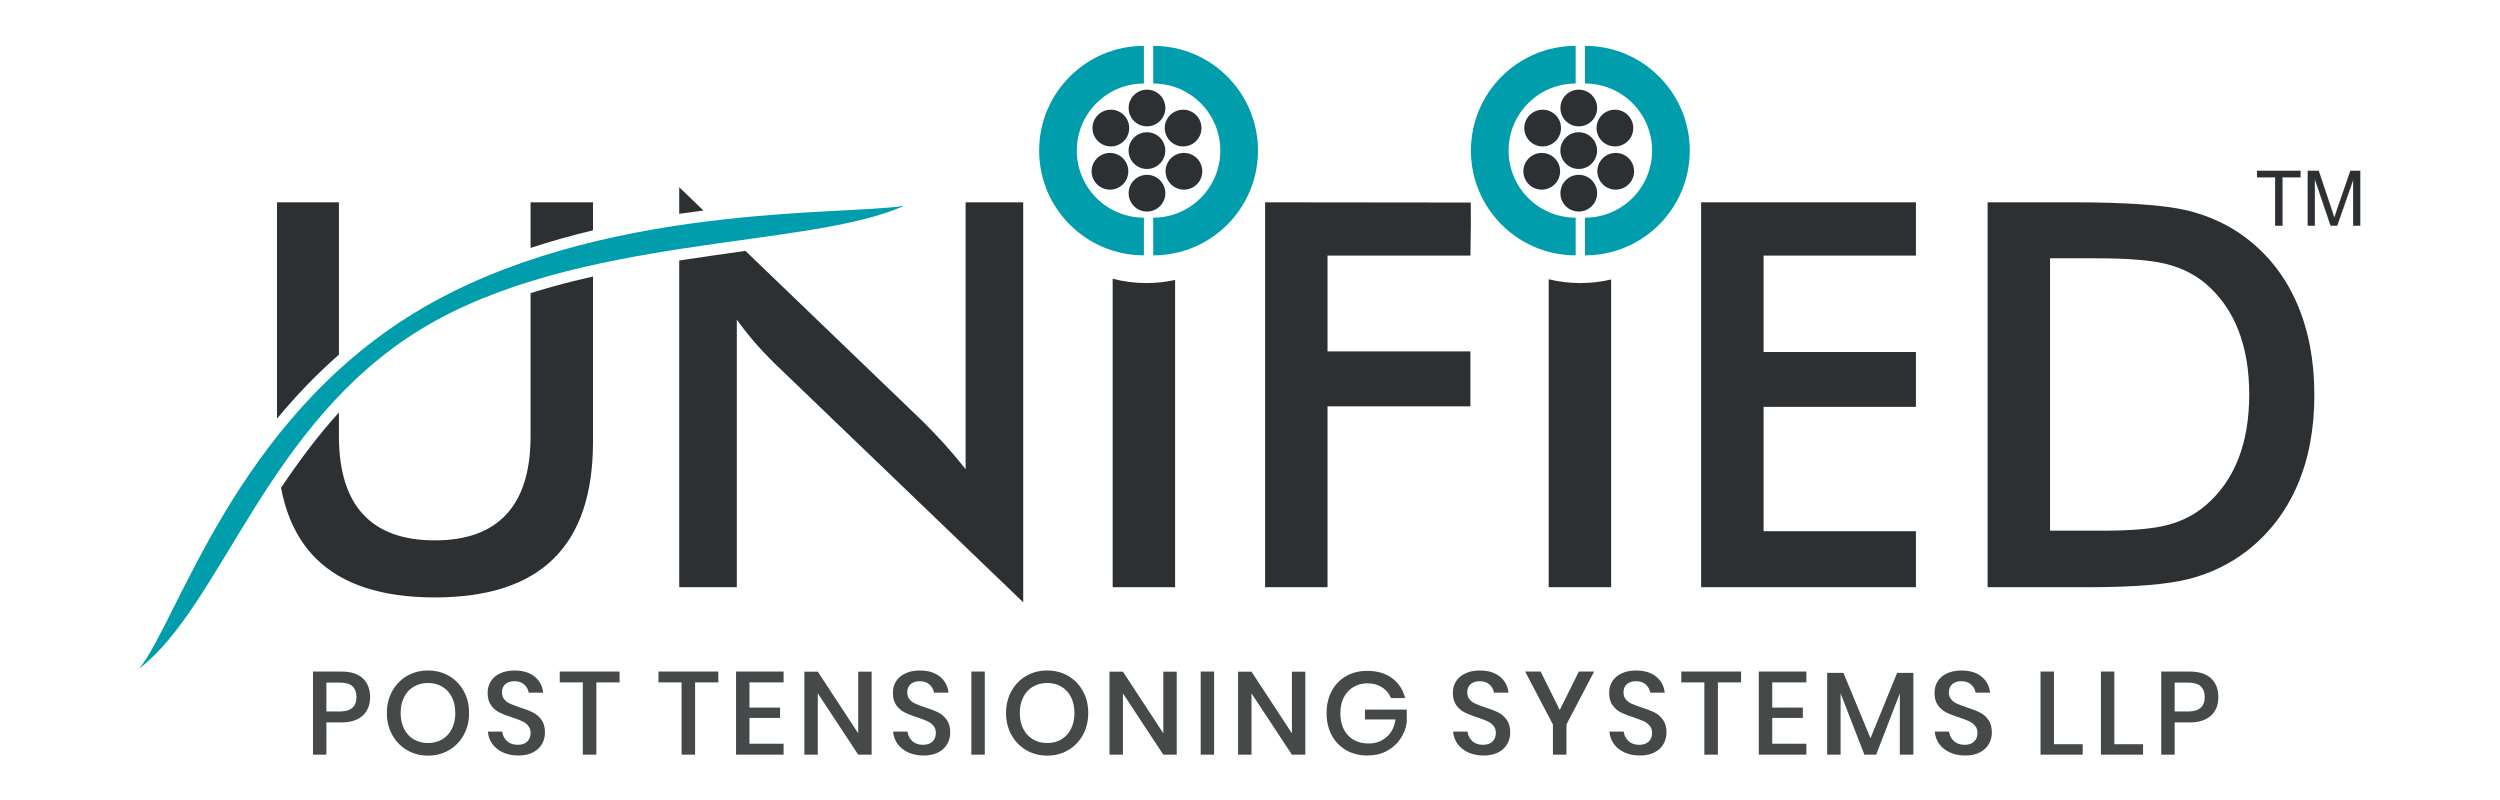 <?xml version="1.0" encoding="utf-8"?>
<!-- Generator: Adobe Illustrator 16.0.0, SVG Export Plug-In . SVG Version: 6.00 Build 0)  -->
<!DOCTYPE svg PUBLIC "-//W3C//DTD SVG 1.1//EN" "http://www.w3.org/Graphics/SVG/1.1/DTD/svg11.dtd">
<svg version="1.1" id="Layer_1" xmlns="http://www.w3.org/2000/svg" xmlns:xlink="http://www.w3.org/1999/xlink" x="0px" y="0px"
	 width="2500px" height="800px" viewBox="0 0 2500 800" enable-background="new 0 0 2500 800" xml:space="preserve">
<g>
	<path fill-rule="evenodd" clip-rule="evenodd" fill="#2C3032" d="M1987.604,587.209V202.305h84.242
		c54.911,0,93.487,2.788,115.921,8.258c22.338,5.566,41.903,14.805,58.771,27.728c22.241,17.044,39.109,38.849,50.593,65.493
		c11.482,26.646,17.229,57.065,17.229,91.243s-5.747,64.416-17.229,90.795c-11.483,26.379-28.352,48.183-50.593,65.392
		c-16.868,12.923-35.985,22.178-57.523,27.744c-21.442,5.47-54.9,8.252-100.301,8.252h-16.868H1987.604z M2050.043,530.678h52.661
		c28.895,0,50.614-1.877,65.051-5.736c14.543-3.859,27.093-10.406,37.776-19.47c14.533-12.475,25.483-27.903,32.744-46.487
		c7.261-18.467,10.95-40.005,10.95-64.496c0-24.577-3.689-46.029-10.95-64.508c-7.261-18.573-18.211-34.002-32.744-46.477
		c-10.865-9.063-23.862-15.609-39.035-19.464c-15.15-3.86-38.928-5.747-71.234-5.747h-22.604h-22.614V530.678z M1701.129,587.209
		V205.85l-0.043-3.519l1.621-0.026h213.214v53.296h-152.343v96.366h152.343v54.9h-152.343v124.354h152.343v55.987H1701.129z
		 M1548.689,587.209V279.266c10.15,2.474,20.749,3.796,31.656,3.796c10.599,0,20.909-1.248,30.793-3.588v307.735H1548.689z
		 M1265.093,587.209V210.285l-0.011-7.954l3.743-0.011l201.944,0.225l0.085,23.046l-0.427,30.01h-142.896v95.822h142.896v54.911
		h-142.896v180.875H1265.093z M1112.664,587.209V278.727c10.791,2.826,22.114,4.335,33.8,4.335c9.831,0,19.416-1.077,28.639-3.098
		v307.245H1112.664z M679.23,213.82v-26.581l24.192,23.26C695.384,211.522,687.313,212.626,679.23,213.82z M679.23,587.209V260.521
		c22.028-3.429,44.131-6.51,66.234-9.602l178.338,171.472c6.632,6.632,13.359,13.732,20.279,21.26
		c6.813,7.528,13.989,16.058,21.527,25.483v-266.83h57.598v399.981L773.88,362.73c-6.643-6.553-13.094-13.376-19.288-20.547
		c-6.28-7.181-12.112-14.719-17.764-22.614v267.64H679.23z M530.565,247.935v-45.63h62.438v27.999
		C571.967,235.342,551.091,241.185,530.565,247.935z M338.921,412.476v23.553c0,34.631,7.986,60.743,24.043,78.145
		c16.068,17.485,40.017,26.197,71.961,26.197c31.667,0,55.529-8.712,71.597-26.197c16.058-17.401,24.044-43.514,24.044-78.145
		V293.153c14.224-4.473,28.575-8.444,42.905-12.012c6.504-1.615,13.008-3.145,19.533-4.616v165.239
		c0,52.043-13.093,91.066-39.387,116.912c-26.282,25.835-65.936,38.758-118.874,38.758c-52.928,0-92.41-12.923-118.522-38.672
		c-17.753-17.508-29.481-41.168-35.175-70.926C298.873,461.159,317.777,435.772,338.921,412.476z M277.016,202.305h61.905v152.322
		c-22.37,19.656-42.905,41.082-61.905,63.989V202.305z"/>
	<path fill="#009DAD" d="M1585.016,217.68c18.521,0,35.304-7.506,47.438-19.64s19.65-28.911,19.65-47.442
		c0-18.525-7.517-35.303-19.65-47.442c-12.134-12.133-28.917-19.64-47.438-19.64V45.851c28.917,0,55.104,11.723,74.061,30.686
		c18.958,18.952,30.687,45.14,30.687,74.061c0,28.927-11.729,55.108-30.687,74.071c-18.957,18.958-45.144,30.681-74.061,30.681
		V217.68z"/>
	<path fill="#009DAD" d="M1575.676,255.35c-28.916,0-55.103-11.723-74.061-30.681c-18.958-18.963-30.687-45.145-30.687-74.071
		c0-28.921,11.729-55.108,30.687-74.061c18.958-18.963,45.145-30.686,74.061-30.686v37.665c-18.521,0-35.303,7.507-47.437,19.64
		c-12.134,12.139-19.64,28.917-19.64,47.442c0,18.531,7.506,35.309,19.64,47.442s28.916,19.64,47.437,19.64V255.35z"/>
	<path fill-rule="evenodd" clip-rule="evenodd" fill="#2C3032" d="M1578.736,132.237c10.14,0,18.36,8.216,18.36,18.36
		c0,10.146-8.221,18.366-18.36,18.366c-10.151,0-18.372-8.221-18.372-18.366C1560.364,140.453,1568.585,132.237,1578.736,132.237"/>
	<path fill-rule="evenodd" clip-rule="evenodd" fill="#2C3032" d="M1578.768,89.642c10.141,0,18.371,8.226,18.371,18.365
		c0,10.14-8.23,18.361-18.371,18.361c-10.14,0-18.36-8.221-18.36-18.361C1560.407,97.867,1568.628,89.642,1578.768,89.642"/>
	<path fill-rule="evenodd" clip-rule="evenodd" fill="#2C3032" d="M1631.014,119.229c4.872,8.893,1.609,20.056-7.283,24.934
		c-8.892,4.873-20.056,1.61-24.928-7.282c-4.873-8.887-1.621-20.051,7.271-24.929
		C1614.978,107.074,1626.13,110.337,1631.014,119.229"/>
	<path fill-rule="evenodd" clip-rule="evenodd" fill="#2C3032" d="M1631.194,181.156c-5.459,8.546-16.814,11.057-25.365,5.603
		c-8.541-5.459-11.057-16.809-5.598-25.36c5.459-8.551,16.804-11.057,25.354-5.598
		C1634.138,161.249,1636.653,172.604,1631.194,181.156"/>
	<path fill-rule="evenodd" clip-rule="evenodd" fill="#2C3032" d="M1577.553,211.517c-10.119-0.677-17.774-9.425-17.103-19.549
		c0.672-10.119,9.426-17.774,19.544-17.103c10.118,0.677,17.774,9.431,17.103,19.544
		C1596.425,204.533,1587.671,212.188,1577.553,211.517"/>
	<path fill-rule="evenodd" clip-rule="evenodd" fill="#2C3032" d="M1525.094,179.019c-4.275-9.196-0.288-20.12,8.914-24.396
		c9.201-4.275,20.119-0.283,24.396,8.919c4.275,9.196,0.276,20.12-8.925,24.396C1540.287,192.213,1529.369,188.22,1525.094,179.019"
		/>
	<path fill-rule="evenodd" clip-rule="evenodd" fill="#2C3032" d="M1527.855,117.171c6.014-8.167,17.508-9.921,25.675-3.908
		s9.916,17.513,3.902,25.675c-6.014,8.173-17.508,9.922-25.675,3.908C1523.591,136.838,1521.842,125.339,1527.855,117.171"/>
	<path fill="#009DAD" d="M1153.234,217.68c18.521,0,35.303-7.506,47.437-19.64s19.641-28.911,19.641-47.442
		c0-18.525-7.507-35.303-19.641-47.442c-12.134-12.133-28.916-19.64-47.437-19.64V45.851c28.916,0,55.104,11.723,74.061,30.686
		c18.958,18.952,30.687,45.14,30.687,74.061c0,28.927-11.729,55.108-30.687,74.071c-18.957,18.958-45.145,30.681-74.061,30.681
		V217.68z"/>
	<path fill="#009DAD" d="M1143.905,255.35c-28.927,0-55.114-11.723-74.071-30.681c-18.958-18.963-30.687-45.145-30.687-74.071
		c0-28.921,11.729-55.108,30.687-74.061c18.957-18.963,45.145-30.686,74.071-30.686v37.665c-18.531,0-35.313,7.507-47.447,19.64
		c-12.134,12.139-19.641,28.917-19.641,47.442c0,18.531,7.507,35.309,19.641,47.442s28.916,19.64,47.447,19.64V255.35z"/>
	<path fill-rule="evenodd" clip-rule="evenodd" fill="#2C3032" d="M1146.954,132.237c10.141,0,18.36,8.216,18.36,18.36
		c0,10.146-8.22,18.366-18.36,18.366c-10.15,0-18.371-8.221-18.371-18.366C1128.583,140.453,1136.804,132.237,1146.954,132.237"/>
	<path fill-rule="evenodd" clip-rule="evenodd" fill="#2C3032" d="M1146.997,89.642c10.14,0,18.36,8.226,18.36,18.365
		c0,10.14-8.221,18.361-18.36,18.361c-10.15,0-18.371-8.221-18.371-18.361C1128.626,97.867,1136.847,89.642,1146.997,89.642"/>
	<path fill-rule="evenodd" clip-rule="evenodd" fill="#2C3032" d="M1199.231,119.229c4.873,8.893,1.61,20.056-7.282,24.934
		c-8.893,4.873-20.056,1.61-24.929-7.282c-4.872-8.887-1.62-20.051,7.272-24.929
		C1183.185,107.074,1194.359,110.337,1199.231,119.229"/>
	<path fill-rule="evenodd" clip-rule="evenodd" fill="#2C3032" d="M1199.413,181.156c-5.459,8.546-16.804,11.057-25.355,5.603
		c-8.551-5.459-11.067-16.809-5.608-25.36c5.46-8.551,16.814-11.057,25.355-5.598
		C1202.355,161.249,1204.872,172.604,1199.413,181.156"/>
	<path fill-rule="evenodd" clip-rule="evenodd" fill="#2C3032" d="M1145.771,211.517c-10.118-0.677-17.773-9.425-17.102-19.549
		c0.671-10.119,9.425-17.774,19.544-17.103c10.118,0.677,17.773,9.431,17.102,19.544
		C1164.644,204.533,1155.89,212.188,1145.771,211.517"/>
	<path fill-rule="evenodd" clip-rule="evenodd" fill="#2C3032" d="M1093.313,179.019c-4.275-9.196-0.277-20.12,8.913-24.396
		c9.202-4.275,20.12-0.283,24.396,8.919c4.275,9.196,0.277,20.12-8.913,24.396C1108.506,192.213,1097.588,188.22,1093.313,179.019"
		/>
	<path fill-rule="evenodd" clip-rule="evenodd" fill="#2C3032" d="M1096.074,117.171c6.003-8.167,17.507-9.921,25.675-3.908
		c8.167,6.014,9.916,17.513,3.902,25.675c-6.014,8.173-17.508,9.922-25.675,3.908
		C1091.809,136.838,1090.061,125.339,1096.074,117.171"/>
	<path fill-rule="evenodd" clip-rule="evenodd" fill="#009DAD" d="M421.607,328.797c155.169-94.169,387.447-79.893,482.598-123.043
		c-58.525,9.975-307.8-3.3-488.633,106.442C234.739,421.933,178.325,620.05,139.258,668.584
		C222.126,604.504,266.438,422.956,421.607,328.797"/>
	<path fill="#2C3032" d="M2307.825,225.692v-54.842h10.876l12.977,38.822c1.193,3.608,2.068,6.317,2.612,8.113
		c0.629-1.988,1.609-4.926,2.942-8.791l13.189-38.145h9.724v54.842h-6.973v-45.88l-16.005,45.88h-6.535l-15.834-46.722v46.722
		H2307.825z M2275.135,225.692v-48.407h-18.072v-6.435h43.428v6.435h-18.073v48.407H2275.135z"/>
	<path fill="none" stroke="#2C3032" stroke-width="0.216" stroke-miterlimit="2.613" d="M2307.825,225.692v-54.842h10.876
		l12.977,38.822c1.193,3.608,2.068,6.317,2.612,8.113c0.629-1.988,1.609-4.926,2.942-8.791l13.189-38.145h9.724v54.842h-6.973
		v-45.88l-16.005,45.88h-6.535l-15.834-46.722v46.722H2307.825z M2275.135,225.692v-48.407h-18.072v-6.435h43.428v6.435h-18.073
		v48.407H2275.135z"/>
	<path fill="#46494A" d="M2188.099,711.468c11.067,0,16.601-4.776,16.601-14.362c0-4.712-1.311-8.306-3.944-10.779
		c-2.623-2.474-6.846-3.71-12.656-3.71h-13.424v28.852H2188.099z M2174.675,722.429v32.265h-13.435v-83.145h28.276
		c9.574,0,16.771,2.281,21.602,6.834s7.24,10.79,7.24,18.723c0,7.858-2.463,14.032-7.41,18.542
		c-4.948,4.521-12.092,6.781-21.432,6.781H2174.675z M2114.326,744.212h28.734v10.481h-42.158v-83.145h13.424V744.212z
		 M2053.978,744.212h28.734v10.481h-42.169v-83.145h13.435V744.212z M1991.858,732.559c0,4.072-0.981,7.868-2.942,11.354
		c-1.962,3.498-4.948,6.302-8.957,8.424c-3.998,2.122-8.903,3.178-14.714,3.178c-5.651,0-10.716-0.992-15.193-2.997
		c-4.479-2.004-8.051-4.819-10.716-8.423c-2.666-3.604-4.201-7.772-4.596-12.485h14.362c0.395,3.614,1.951,6.717,4.659,9.308
		c2.708,2.581,6.344,3.882,10.887,3.882c4.083,0,7.25-1.099,9.489-3.295c2.229-2.207,3.348-5.022,3.348-8.477
		c0-2.985-0.821-5.438-2.463-7.368c-1.652-1.919-3.7-3.433-6.131-4.531c-2.431-1.098-5.769-2.356-10.012-3.764
		c-5.182-1.652-9.394-3.295-12.656-4.947s-6.024-4.041-8.306-7.187c-2.271-3.146-3.412-7.261-3.412-12.368
		c0-4.468,1.098-8.392,3.295-11.771c2.196-3.38,5.342-5.981,9.425-7.837c4.073-1.844,8.797-2.771,14.128-2.771
		c8.477,0,15.215,2.047,20.205,6.131c4.979,4.083,7.826,9.414,8.53,16.015h-14.479c-0.555-3.146-2.026-5.832-4.415-8.061
		c-2.398-2.25-5.683-3.359-9.841-3.359c-3.764,0-6.792,0.96-9.063,2.879c-2.281,1.931-3.422,4.691-3.422,8.307
		c0,2.825,0.789,5.171,2.356,7.005c1.567,1.855,3.55,3.306,5.949,4.36c2.399,1.056,5.672,2.293,9.831,3.711
		c5.267,1.652,9.563,3.316,12.901,5.001c3.337,1.685,6.162,4.147,8.477,7.356C1990.696,723.048,1991.858,727.291,1991.858,732.559z
		 M1913.373,672.85v81.844h-13.541v-61.352l-23.671,61.352h-11.781l-23.788-61.352v61.352h-13.424V672.85h16.249l27.083,65.359
		l26.624-65.359H1913.373z M1772.235,682.381v25.206h30.623v10.364h-30.623v25.781h34.152v10.961h-47.576v-83.145h47.576v10.832
		H1772.235z M1741.091,671.549v10.832h-23.201v72.313h-13.541v-72.313h-23.084v-10.832H1741.091z M1666.497,732.559
		c0,4.072-0.991,7.868-2.953,11.354c-1.962,3.498-4.947,6.302-8.945,8.424c-3.999,2.122-8.914,3.178-14.725,3.178
		c-5.651,0-10.705-0.992-15.184-2.997c-4.479-2.004-8.05-4.819-10.727-8.423c-2.665-3.604-4.189-7.772-4.584-12.485h14.361
		c0.395,3.614,1.941,6.717,4.66,9.308c2.697,2.581,6.333,3.882,10.886,3.882c4.084,0,7.24-1.099,9.479-3.295
		c2.239-2.207,3.359-5.022,3.359-8.477c0-2.985-0.821-5.438-2.474-7.368c-1.643-1.919-3.689-3.433-6.12-4.531
		c-2.442-1.098-5.769-2.356-10.013-3.764c-5.182-1.652-9.403-3.295-12.656-4.947c-3.263-1.652-6.023-4.041-8.306-7.187
		c-2.281-3.146-3.412-7.261-3.412-12.368c0-4.468,1.099-8.392,3.295-11.771s5.342-5.981,9.426-7.837
		c4.073-1.844,8.785-2.771,14.127-2.771c8.477,0,15.205,2.047,20.195,6.131c4.989,4.083,7.826,9.414,8.54,16.015h-14.49
		c-0.544-3.146-2.015-5.832-4.414-8.061c-2.389-2.25-5.672-3.359-9.831-3.359c-3.774,0-6.791,0.96-9.063,2.879
		c-2.282,1.931-3.423,4.691-3.423,8.307c0,2.825,0.789,5.171,2.356,7.005c1.567,1.855,3.551,3.306,5.949,4.36
		c2.389,1.056,5.673,2.293,9.831,3.711c5.268,1.652,9.554,3.316,12.891,5.001c3.349,1.685,6.174,4.147,8.487,7.356
		C1665.335,723.048,1666.497,727.291,1666.497,732.559z M1594.132,671.549l-27.679,52.885v30.26h-13.541v-30.26l-27.786-52.885
		h15.546l19.074,38.512l19.075-38.512H1594.132z M1510.23,732.559c0,4.072-0.98,7.868-2.942,11.354
		c-1.962,3.498-4.947,6.302-8.957,8.424c-3.998,2.122-8.902,3.178-14.725,3.178c-5.65,0-10.705-0.992-15.183-2.997
		c-4.479-2.004-8.051-4.819-10.727-8.423c-2.666-3.604-4.19-7.772-4.585-12.485h14.373c0.384,3.614,1.94,6.717,4.648,9.308
		c2.708,2.581,6.334,3.882,10.887,3.882c4.083,0,7.239-1.099,9.479-3.295c2.239-2.207,3.358-5.022,3.358-8.477
		c0-2.985-0.82-5.438-2.474-7.368c-1.642-1.919-3.688-3.433-6.12-4.531c-2.431-1.098-5.769-2.356-10.012-3.764
		c-5.182-1.652-9.404-3.295-12.656-4.947c-3.263-1.652-6.024-4.041-8.306-7.187c-2.282-3.146-3.412-7.261-3.412-12.368
		c0-4.468,1.098-8.392,3.295-11.771c2.196-3.38,5.342-5.981,9.425-7.837c4.084-1.844,8.786-2.771,14.128-2.771
		c8.477,0,15.215,2.047,20.194,6.131c4.99,4.083,7.837,9.414,8.541,16.015h-14.49c-0.544-3.146-2.016-5.832-4.414-8.061
		c-2.389-2.25-5.673-3.359-9.831-3.359c-3.764,0-6.792,0.96-9.063,2.879c-2.281,1.931-3.422,4.691-3.422,8.307
		c0,2.825,0.789,5.171,2.356,7.005c1.578,1.855,3.55,3.306,5.949,4.36c2.399,1.056,5.673,2.293,9.831,3.711
		c5.267,1.652,9.563,3.316,12.901,5.001c3.337,1.685,6.162,4.147,8.477,7.356C1509.068,723.048,1510.23,727.291,1510.23,732.559z
		 M1367.323,670.845c9.895,0,18.137,2.431,24.736,7.304c6.59,4.862,10.95,11.505,13.072,19.896h-14.138
		c-1.803-4.467-4.767-8.05-8.893-10.716c-4.116-2.665-9.01-4.009-14.661-4.009c-5.182,0-9.83,1.227-13.957,3.657
		c-4.115,2.441-7.335,5.886-9.66,10.364c-2.313,4.467-3.465,9.734-3.465,15.78c0,6.365,1.173,11.824,3.529,16.366
		c2.356,4.553,5.672,8.039,9.958,10.428c4.276,2.389,9.245,3.583,14.896,3.583c6.909,0,12.838-2.133,17.774-6.419
		c4.947-4.265,7.933-10.14,8.956-17.593h-30.505v-9.895h41.808v12.837c-0.938,6.12-3.125,11.676-6.536,16.655
		c-3.412,4.989-7.923,8.978-13.541,11.963c-5.619,2.975-12.027,4.468-19.257,4.468c-8.082,0-15.226-1.803-21.431-5.417
		c-6.206-3.614-10.993-8.615-14.362-15.013c-3.38-6.397-5.075-13.723-5.075-21.964c0-8.242,1.695-15.557,5.075-21.965
		c3.369-6.397,8.135-11.377,14.298-14.959C1352.119,672.636,1359.241,670.845,1367.323,670.845z M1305.322,754.693h-13.424
		l-40.39-61.352v61.352h-13.424v-83.027h13.424l40.39,61.596v-61.596h13.424V754.693z M1214.116,671.549v83.145h-13.424v-83.145
		H1214.116z M1176.734,754.693h-13.424l-40.389-61.352v61.352h-13.435v-83.027h13.435l40.389,61.596v-61.596h13.424V754.693z
		 M1047.262,682.979c-5.342,0-10.087,1.216-14.256,3.646c-4.158,2.431-7.399,5.928-9.713,10.48
		c-2.313,4.554-3.477,9.853-3.477,15.898c0,6.045,1.163,11.345,3.477,15.897s5.555,8.05,9.713,10.48
		c4.169,2.432,8.914,3.646,14.256,3.646c5.257,0,9.948-1.215,14.074-3.646c4.115-2.431,7.336-5.928,9.649-10.48
		s3.476-9.853,3.476-15.897c0-6.046-1.162-11.345-3.476-15.898c-2.313-4.553-5.534-8.05-9.649-10.48
		C1057.21,684.194,1052.519,682.979,1047.262,682.979z M1047.262,670.482c7.688,0,14.661,1.813,20.898,5.427
		c6.248,3.614,11.152,8.658,14.725,15.13c3.571,6.482,5.353,13.797,5.353,21.965c0,8.167-1.781,15.481-5.353,21.964
		c-3.572,6.482-8.477,11.537-14.725,15.184c-6.237,3.657-13.211,5.48-20.898,5.48c-7.772,0-14.778-1.823-21.026-5.48
		c-6.237-3.646-11.163-8.701-14.777-15.184c-3.615-6.482-5.417-13.797-5.417-21.964c0-8.168,1.802-15.482,5.417-21.965
		c3.614-6.472,8.54-11.516,14.777-15.13C1032.483,672.295,1039.489,670.482,1047.262,670.482z M984.791,671.549v83.145h-13.424
		v-83.145H984.791z M950.234,732.559c0,4.072-0.98,7.868-2.942,11.354c-1.973,3.498-4.947,6.302-8.957,8.424
		c-3.998,2.122-8.913,3.178-14.725,3.178c-5.65,0-10.715-0.992-15.183-2.997c-4.479-2.004-8.05-4.819-10.716-8.423
		c-2.676-3.604-4.201-7.772-4.596-12.485h14.362c0.395,3.614,1.951,6.717,4.648,9.308c2.72,2.581,6.345,3.882,10.897,3.882
		c4.084,0,7.25-1.099,9.479-3.295c2.239-2.207,3.358-5.022,3.358-8.477c0-2.985-0.82-5.438-2.474-7.368
		c-1.642-1.919-3.688-3.433-6.12-4.531c-2.441-1.098-5.768-2.356-10.012-3.764c-5.182-1.652-9.404-3.295-12.656-4.947
		c-3.263-1.652-6.035-4.041-8.306-7.187c-2.271-3.146-3.412-7.261-3.412-12.368c0-4.468,1.099-8.392,3.295-11.771
		s5.342-5.981,9.425-7.837c4.073-1.844,8.786-2.771,14.128-2.771c8.477,0,15.215,2.047,20.194,6.131
		c4.99,4.083,7.837,9.414,8.541,16.015h-14.479c-0.555-3.146-2.026-5.832-4.425-8.061c-2.389-2.25-5.673-3.359-9.831-3.359
		c-3.764,0-6.792,0.96-9.063,2.879c-2.282,1.931-3.423,4.691-3.423,8.307c0,2.825,0.789,5.171,2.356,7.005
		c1.567,1.855,3.551,3.306,5.949,4.36c2.389,1.056,5.673,2.293,9.831,3.711c5.267,1.652,9.563,3.316,12.891,5.001
		c3.348,1.685,6.174,4.147,8.487,7.356C949.072,723.048,950.234,727.291,950.234,732.559z M871.632,754.693h-13.424l-40.399-61.352
		v61.352h-13.424v-83.027h13.424l40.399,61.596v-61.596h13.424V754.693z M749.452,682.381v25.206h30.611v10.364h-30.611v25.781
		h34.151v10.961h-47.575v-83.145h47.575v10.832H749.452z M718.308,671.549v10.832h-23.201v72.313h-13.541v-72.313h-23.084v-10.832
		H718.308z M619.574,671.549v10.832h-23.212v72.313h-13.541v-72.313h-23.084v-10.832H619.574z M544.971,732.559
		c0,4.072-0.981,7.868-2.943,11.354c-1.962,3.498-4.947,6.302-8.956,8.424c-3.999,2.122-8.914,3.178-14.714,3.178
		c-5.662,0-10.716-0.992-15.194-2.997c-4.478-2.004-8.05-4.819-10.716-8.423c-2.676-3.604-4.2-7.772-4.595-12.485h14.361
		c0.395,3.614,1.951,6.717,4.66,9.308c2.708,2.581,6.333,3.882,10.886,3.882c4.084,0,7.251-1.099,9.479-3.295
		c2.238-2.207,3.358-5.022,3.358-8.477c0-2.985-0.821-5.438-2.463-7.368c-1.653-1.919-3.7-3.433-6.131-4.531
		c-2.432-1.098-5.769-2.356-10.013-3.764c-5.182-1.652-9.394-3.295-12.655-4.947c-3.263-1.652-6.024-4.041-8.307-7.187
		c-2.271-3.146-3.412-7.261-3.412-12.368c0-4.468,1.099-8.392,3.295-11.771s5.342-5.981,9.426-7.837
		c4.084-1.844,8.796-2.771,14.127-2.771c8.477,0,15.216,2.047,20.195,6.131c4.989,4.083,7.836,9.414,8.54,16.015h-14.49
		c-0.544-3.146-2.015-5.832-4.414-8.061c-2.389-2.25-5.672-3.359-9.831-3.359c-3.764,0-6.791,0.96-9.063,2.879
		c-2.282,1.931-3.423,4.691-3.423,8.307c0,2.825,0.789,5.171,2.356,7.005c1.567,1.855,3.551,3.306,5.95,4.36
		c2.398,1.056,5.672,2.293,9.83,3.711c5.268,1.652,9.564,3.316,12.901,5.001c3.338,1.685,6.163,4.147,8.477,7.356
		C543.808,723.048,544.971,727.291,544.971,732.559z M428.09,682.979c-5.342,0-10.087,1.216-14.256,3.646
		c-4.158,2.431-7.399,5.928-9.713,10.48c-2.313,4.554-3.466,9.853-3.466,15.898c0,6.045,1.152,11.345,3.466,15.897
		s5.555,8.05,9.713,10.48c4.169,2.432,8.914,3.646,14.256,3.646c5.257,0,9.948-1.215,14.074-3.646
		c4.115-2.431,7.347-5.928,9.66-10.48s3.476-9.853,3.476-15.897c0-6.046-1.162-11.345-3.476-15.898
		c-2.313-4.553-5.545-8.05-9.66-10.48C438.038,684.194,433.347,682.979,428.09,682.979z M428.09,670.482
		c7.688,0,14.661,1.813,20.898,5.427c6.248,3.614,11.152,8.658,14.725,15.13c3.571,6.482,5.363,13.797,5.363,21.965
		c0,8.167-1.792,15.481-5.363,21.964c-3.572,6.482-8.477,11.537-14.725,15.184c-6.237,3.657-13.211,5.48-20.898,5.48
		c-7.772,0-14.778-1.823-21.026-5.48c-6.237-3.646-11.163-8.701-14.777-15.184c-3.604-6.482-5.417-13.797-5.417-21.964
		c0-8.168,1.813-15.482,5.417-21.965c3.614-6.472,8.54-11.516,14.777-15.13C413.312,672.295,420.317,670.482,428.09,670.482z
		 M339.827,711.468c11.078,0,16.612-4.776,16.612-14.362c0-4.712-1.322-8.306-3.945-10.779c-2.634-2.474-6.856-3.71-12.667-3.71
		h-13.424v28.852H339.827z M326.403,722.429v32.265h-13.424v-83.145h28.266c9.575,0,16.782,2.281,21.612,6.834
		c4.819,4.553,7.24,10.79,7.24,18.723c0,7.858-2.474,14.032-7.421,18.542c-4.947,4.521-12.092,6.781-21.432,6.781H326.403z"/>
</g>
</svg>
